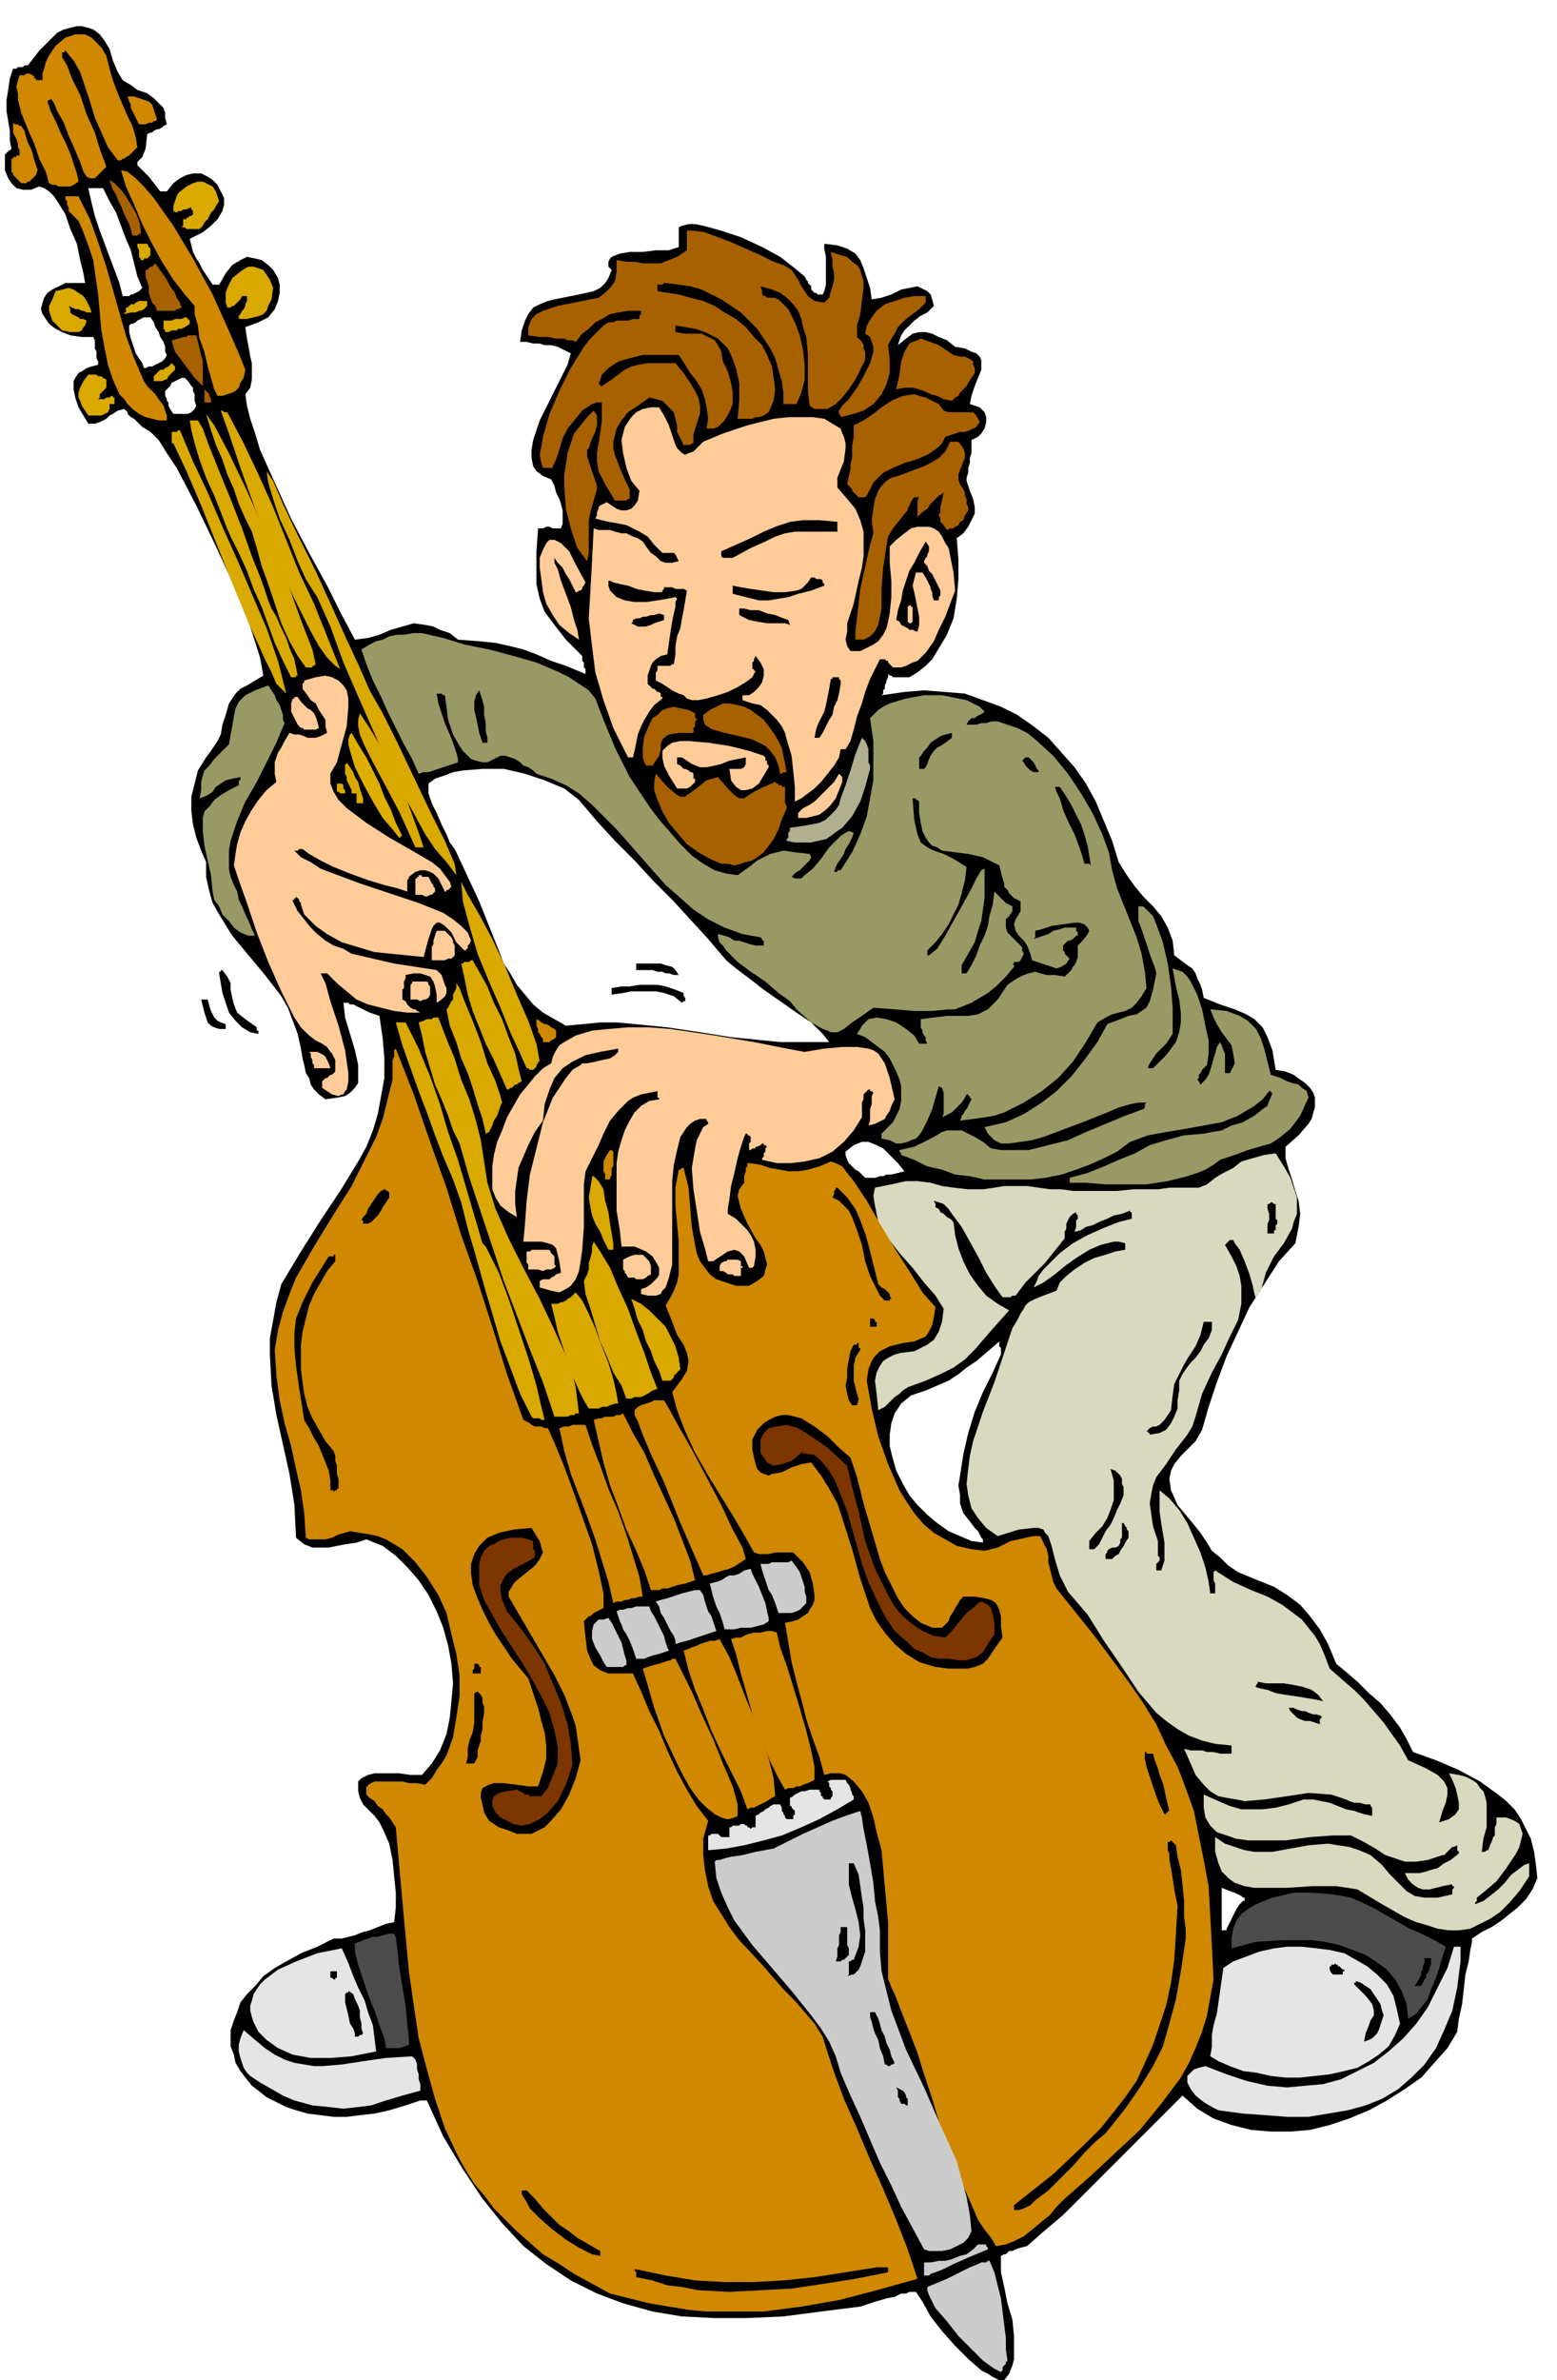 <svg xmlns="http://www.w3.org/2000/svg" width="3.172in" height="4.846in" fill-rule="evenodd" stroke-linecap="round" preserveAspectRatio="none" viewBox="0 0 952 1455"><style>.brush1{fill:#000}.pen1{stroke:none}.brush3{fill:#e5e5e5}.brush4{fill:#4c4c4c}.brush5{fill:#996}.brush6{fill:#cf8800}.brush7{fill:#ccc}.brush8{fill:#7d3600}.brush9{fill:#a86100}.brush10{fill:#fc9}.brush12{fill:#d9a900}</style><path d="m940 1148-3 7-4 6-5 5-5 4-5 4-6 4-6 3-6 4v2l-1 5-1 7-2 8-1 9-1 9-2 9-1 8-6 10-8 9-8 9-10 7-11 7-11 6-12 5-12 4-12 3-12 1h-12l-12-1-12-3-11-4-10-6-9-8-4 4-9 9-13 13-16 16-16 16-15 15-13 11-9 8-4 1-3 1-2 1h-2l-1 1-1 1h-1l-2 1v10l2 9 2 10 3 10 1 10v14l-1 4-2 5-3 4h-3l-4-2-3-2-4-2-8-7-8-8-8-9-7-9-5-9-4-6h-4l-2 1h-3l-4 2-5 1-7 2-9 3-24 3-23 3-22 1h-20l-20-1-18-3-18-5-16-6-16-8-15-10-14-11-13-14-12-15-12-18-12-20-10-22h-4l-9 3-10 3-9 2-9 1-8 1h-8l-8-1-8-1-7-2-6-2-6-3-6-3-5-4-4-3-4-5-3-4-3-5-1-5-2-5v-10l2-6 2-5 2-6 4-5 5-5 5-6 7-5 7-4 9-5 10-4 10-5h5l4-1 4-1 5-2 4-1 5-2 5-2 5-1 1-9v-9l-1-10-1-10-2-10-4-9-2-4-3-4-3-3-4-4-2-4-1-4v-6l2-2 2-1 2-1 4-1h15l7 1h7l6-7 5-8 4-10 2-10 1-10 1-11-1-12-2-11-3-11-4-10-5-10-6-9-7-8-7-7-8-6-10-4-6 2-7 1-5 1-5 1h-10l-5-2-5-4-1-20-3-19-4-18-4-18-3-18-1-19v-10l2-11 2-11 3-11 12-20 12-19 12-18 11-18 5-9 4-10 3-10 2-11 2-11v-12l-1-12-2-14-6-2-4-2-4-2-2-1h-2l-1-1h-3l1 9 3 10 3 10 2 9v11l-2 3-3 3-3 2-5 1-7 1-4-3-3-3-2-3-1-4-2-3-1-5-1-4-1-6-2-9-3-8-3-8-4-7-10-13-10-12-10-12-8-13-4-7-2-7-2-9v-9l-3-7-3-8-2-8-1-8v-9l2-8 2-8 5-8 3-4 2-3 2-3 2-4 1-6 2-6 2-7 4-6 3-3 4-2 5-3 5-3-2-11-6-19-9-23-12-26-12-25-12-23-6-9-5-8-5-5-5-3-3-3-2-2-2-1-1-1-1-1v-1l-1-1-1-1-4 1-3 2-2 1-2 2-2 1-2 1-3 1h-4l-3-5-3-5-2-6-1-5v-5l1-2 2-3 2-1 3-2 3-1 4-1v-2l-1-2v-4l-1-2v-5l-1-2h-7l-7-1-5-2-4-2-4-3-2-3-2-3-1-3 1-4 1-3 2-3 3-2 4-2 4-2h12l-1-6-2-8-2-10-4-9-3-9-5-8-2-3-3-3-3-2-3-1-5 2h-5l-4-1-3-3-2-3-2-5V94h1v-1h1v-1h1l1-1-1-5v-6l-1-6-1-6v-7l1-6 1-7 2-6h2l1-1h3l1-1h2l7-9 8-8 3-3 4-2 4-1 4-1h3l4 1 3 1 4 3 3 4 3 5 2 7 3 7 3 5 5 3 4 3 6 2 4 3 4 4 2 2 1 3v3l1 4-2 1-1 1-2 1h-1l-2 1-1 1h-1l-2 1-1 9-2 5-2 2-1 1v2l2 2 5 5 7 9h4l4-5 4-3 4-2 4-1h5l4 2 3 2 3 3 2 4 2 4v4l-1 4-3 5-4 4-5 4-8 4 1 4 1 4 2 4 2 3 2 4 2 3 2 3 2 3h4l4-7 4-5 5-3 4-2 5 1 4 1 4 3 3 3 3 5 1 4v5l-1 5-2 5-4 5-6 3-8 3 1 7 1 5 1 6 1 4v10l-1 5-3 4 1 7 2 8 3 9 3 10 9 20 10 22 11 21 11 20 9 18 8 15 8-1 7-2 7-3 7-2 7-2 7 1 5 1 4 2 6 2 5 4 13 1 10 1 9 2 8 2 8 3 9 4 9 3 12 5v-3l-1-1v-3l-1-1v-3l-10-10-7-9-6-8-3-8-2-9v-20l1-14h3l2-1h2l2 1h5l1-3v-8l-1-4-1-3-2-4-1-4-2-4-5-2-4-3-2-3-1-5v-5l1-6 2-6 2-6 6-12 6-12 5-10 2-7-4-2-4-2-4-1h-4l-3-1h-4l-4-1h-4l1-7 2-6 2-4 3-4 4-2 5-2 4-1 5-1 10-2 9-2 4-2 3-3 2-3 2-5-2-2v-3l1-2 1-1 5-2 6-1h8l8-1h8l6-2v-12l2-1 4-1h4l5 1 11 3 12 4 13 6 11 6 9 7 6 5 1 2 1 1v1l1 1 1 1v2l1 1 1 1h1l1 1h3l1-2 1-4v-17l-1-5v-3l8 1 6 2 5 3 3 4 2 5 2 6 2 6 1 7 6-1 6-2 6-3 5-1 5-1 4 2 2 1 2 2 1 3 1 4-4 4-4 2-4 3-3 3-3 3-2 3-1 3-1 3 5-4 4-3 4-1h4l4 1 4 2 5 2 5 4 6 1 4 2 3 1 2 2 1 2v6l-2 5-2 5-2 6-1 5 6 2 3 3 1 3v3l-1 4-2 3-2 2-4 2v8l-1 3v3l-1 3v3l-1 3v2l2 6 2 5 1 5v4l-2 4-2 4-3 4-4 3 1 13v12l-1 12-2 12-4 10-6 10-3 5-4 4-5 4-5 3h-10l-1-1h-1l-1-1v2l-1 2v1l-1 2v2l-1 1v2l-1 1 14-2 12-1 13 1 12 1 11 4 11 4 10 5 10 7 9 7 8 9 8 9 7 10 6 11 5 12 5 12 4 13 5 8 5 7 5 6 6 6 5 6 4 7 3 8 1 9 4 3 4 3 3 2 2 3 1 3 2 4 1 3 1 5 10 4 9 3 7 3 5 3 5 5 3 6 3 8 2 12 6 1 5 2 4 3 3 2 3 3 2 3 1 3v6l-1 3-1 4-2 3-6 7-8 7v7l2 7 2 6 2 7 2 6 1 8-1 8-2 10-10 11-9 14-9 14-7 15-7 15-6 16-5 15-4 14-4 7-5 5-4 4-4 5-2 4-1 5 1 7 4 9 5 6 5 6 4 5 4 6 3 5 5 4 5 5 6 4 12 5 10 4 8 5 8 6 6 7 6 8 5 9 5 12 6 5 7 6 7 7 7 6 6 7 6 8 4 7 4 8 14 5 14 6 13 7 11 8 5 4 5 5 4 6 3 6 3 6 2 8 1 7 1 9zM612 828l-5 11-6 12-5 12-4 13-3 13-2 13-1 6 1 6v5l2 6 4 5 3 4 2 2 1 2 1 2 1 1v2l-7-1-7-3-7-3-7-5-6-5-6-6-5-6-4-7-4-8-2-7-2-8v-7l1-7 2-6 4-6 6-5 9-3 7-3 7-3 6-4 5-4 6-4 7-6 7-6v3l1 1v4zm-59-112-4 1-4 1h-3l-2 1h-2l-3 1h-6l-2-2-2-2-2-1-2-2-2-2-1-2-1-3v-2l5-4 5-2h4l5 2 4 2 4 4 5 5 4 5zm-46-79h-30l-10-1-20-2-19-3-20-3-20-2-11-1h-10l-10 1-11 1-7-4-7-4-6-5-5-6-5-6-4-7-4-6-3-8-6-15-6-15-7-15-7-15-1-2-3-4-2-5-3-6-3-7-3-6-2-6v-6l4-3 6-2 5-2 6-1 12-1h13l13 3 12 4 12 5 9 7 11 13 11 12 12 12 11 12 12 12 11 12 11 12 11 13 6 5 8 6 9 7 10 7 10 7 9 6 7 7 4 5zM120 248l-1 2-2 2-2 1h-9l-2-3-1-2v-2l-1-1v-1l-1-2v-3l1-1 1-1 1-1 1-2 2-1 2-1 2-1h2l2 2 2 3 1 1v2l1 2v4l1 3zm-18-31-1 2-2 2-2 1-2 1-2 1h-2l-2 1h-1l-1-3-2-3-2-3-1-3-1-3-1-3-1-4v-4l1-1h1l2-1 1-1 2-1 2-1h4l2 3 1 3 2 3 1 3 2 3 1 3v3l1 2zm-15-41-2 2-2 1-2 1h-1l-1 1h-4l-2-8-3-8-3-8-3-8-3-8-3-9-2-8-2-9h9l4 8 4 7 3 8 3 8 3 7 2 8 2 8 3 7zm673 986-2 2-2 3-1 2-1 2-1 2-1 2-1 2-1 2v1h-3v-26l5 2 3 1 2 1 2 1 1 1h1v2h-1z" class="pen1 brush1"/><path d="m935 1147-6 9-6 7-6 6-6 4-6 3-6 3-7 1h-6l-7-1-6-2-7-2-7-3-14-8-15-9-6-1-7-1h-15l-15 1h-20l-6-1-6-2-4-3-4-4-2-5-2-7v-9l6 4 6 2 6 2 6 1h11l11-2 11-2 12-1 6 1 7 1 6 2 7 3 7 6 5 6 5 5 5 5 5 3 6 1h8l9-2v-3l1-1v-1h-1v-1h-1l-5 1-4 1-4 1h-4l-3-1-3-2-3-3-2-4h9l4-1 3-1 4-1 4-3 4-2 5-4v-1l-1-1v-3l-2 1h-1l-1 1-1 1-1 1-1 1-1 1h-1l-9 3-7 1h-7l-6-2-6-2-6-4-7-4-8-4h-11l-14 1-15 2h-23l-7-1-6-2-6-2-4-4-3-5-1-6v-8l9 4 7 3 7 2h13l8-1 8-2 9-3h6l5 1 5 1 5 2 5 2 5 1 6 2 5 1v-5l-1-1v-1h-3l-4-1h-3l-3-1-2-1-3-1-3-1-3-1-14-1-13 2-14 2-12 1-5-1-6-1-5-1-5-3-4-4-5-6-3-7-4-9 4 1h7l3 1h4l4 1h7v-5l-10-1-8-2-8-3-7-4-7-5-6-5-6-7-5-6-10-15-11-16-10-16-12-14-5-10-3-10-2-8-2-6-2-2-1-2-3-1h-3l-9 1-13 4-7-5-5-6-4-6-2-8-1-7 1-9 1-8 2-9 6-18 7-18 6-18 5-15 3-5 2-4 2-3 1-2 2-2 4-2 5-2 8-3 2-5 4-4 5-4 6-4 6-3 7-2 6-2 6-1v-4l-4-1h-3l-4 1-4 1-7 3-8 5-7 5-6 5-7 5-6 3 2-4 1-3 3-4 3-3 7-7 8-6 9-5 9-4 10-4 8-2v-4h-1v-1l-5 2-5 1-4 2-5 2-4 2-4 1-3 2-4 1 1-3v-4l1-1v-2l-1-1v-1l-2 1-2 2-1 2-1 2v3l-1 2v4l-4 5-4 5-4 5-4 4-4 4-4 4-3 4-3 4h-2l-1 1h-5l-5-7-5-8-5-10-5-9-5-9-6-8-2-3-3-3-3-1-3-1 1 2v2l2 1 1 2 2 1 2 2 2 1 2 2 1 8 2 8 3 8 4 8 5 7 5 6 7 5 7 4-8 9-7 8-6 7-6 6-7 5-8 4-9 4-11 4-3 2-2 2-3 2-2 2-2 2-2 2-2 1-2 1-1-10-1-8 1-5 2-4 2-3 3-2 4-2 4-1 8-1 8-4 4-3 3-5 2-6 1-8-5-8-7-8-7-9-8-9-7-9-6-10-1-5-1-5-1-6 1-5 10-2 9-2h7l8 1 7 2 7 1 9 1h9l7-1 6-1h14l7 1 7 1h7l7 1h27l10-1h15l7-1h18l5-2 5-4 5-3 6-3 5-4 7-2 7-2 7-1 5 8 4 7 2 6 2 6v10l-2 5-1 4-5 9-6 8-5 10-3 11h-1v2h-1v1l-1 1v1l-1-3-1-5-2-7-3-8-3-7-3-4-1-2h-2l-1 1-2 2 4 7 3 6 2 6 1 6v11l-1 5-1 5-5 10-5 11-6 11-6 13-2 7-2 7-2 6-3 5-7 9-6 9-3 4-3 4-2 5-1 5-1 6 1 7 1 7 3 9v9l1 1v2l-1 1-1 1v4h3l2-6v-11l-1-6-1-6-1-7v-13l6 5 6 7 5 8 4 9 4 9 3 9 2 9 1 7h3v-6l-1-2v-5l1-1 11 7 11 5 10 4 9 5 4 3 4 3 4 3 4 5 4 5 3 5 3 7 3 8 8 7 7 6 6 6 6 7 6 7 5 7 5 7 5 9 11 5 7 4 4 4 2 4v4l-1 5-2 5-2 7 6-2 4-3 2-3v-4l-1-5-1-4-2-5-2-4 6 1 4 1 4 2 3 2 2 3 2 2 1 3 1 4v15l-2 7-1 8h2l1-1h1l1-3 1-2 1-3 1-1v-5l1-2v-4h6l5 2 3 2 1 3 1 3-1 4-1 4-2 4-6 9-6 8-7 6-5 4v2l-1 1v1l5-2 4-3 5-4 4-4 4-5 4-3 4-3 3-1v8z" class="pen1" style="fill:#d9d9bf"/><path d="m893 1199-2 16-3 14-5 12-5 11-7 10-8 8-8 7-10 6-10 4-11 3-12 2-12 2h-13l-13-1-14-1-15-2-4-2-5-3-5-4-3-4-1-2-1-2v-4l2-2 2-2 3-1 4-1 13 5 12 4 13 3 12 1 11-1 11-1 11-3 10-5 10-5 9-7 9-8 8-9 7-10 6-12 6-12 4-13h4v9z" class="pen1 brush3"/><path d="m884 1190-2 6-2 7-2 6-3 7-2 6-4 5-3 4-5 3-1-9-3-8-4-7-5-6-7-5-6-4-8-3-8-3-9-2-8-1h-18l-16 1-15 4v-6l1-6 2-5 3-4 4-3 5-3 5-2 5-2 13-3h12l12 1 11 2 7 3 8 4 7 4 7 4 7 4 7 3 8 4 7 4z" class="pen1 brush4"/><path d="m875 1201-1 2v1l-1 2-1 1v2l-1 1-1 2-1 2h-4l2-3 1-2 1-2v-2l1-1v-2l1-2v-3h4v4z" class="pen1 brush1"/><path d="m856 1237-3 7-4 7-6 5-6 4-7 4-8 2-9 2-9 1-9 1h-9l-9-1-9-2-8-1-8-3-7-3-5-3 1-6v-7l1-6 2-7 1-7 1-7 1-7 1-7 6-4 8-3 8-3 9-2 8-1h9l9 1 8 1 9 2 7 4 7 4 6 5 6 6 4 7 2 8 2 9z" class="pen1 brush3"/><path d="m846 1232-1 3-1 3-1 3-1 2-2 2-1 1-2 1-3 1 1-5 2-5 1-3 2-3v-3l-1-4-4-5-7-7v-1h1v-1l3 1 3 2 3 2 2 3 2 3 2 3 1 4 1 3zm-25-25h-6l-1-1-1-2v-2h1v-1h2v-1l1 1h1v1h1l1 1 1 1h1v1h-1v2zm-12-167-4-1-6-1-6-1-7-1-6-1-5-2-5-1-3-1h1v-1l1-1v-1l5 1h11l6 1 5 1 6 2 4 3 3 4zm-2 14-3-1-3-1h-3l-3-1-2-1-2-2-2-2-1-2h3l2 1 3 1h2l2 1 3 1h2l3 1v1l-1 1v3z" class="pen1 brush1"/><path d="m800 671-5 11-6 8-6 5-6 4-7 2-7 2-8 3-9 3-4 3-5 3-5 2-6 2-12 3-13 2h-25l-12-1h-10v-3l11-3 10-4 9-4 10-4 9-5 10-3 11-3 12-1 5-1 6-1 6-3 7-2 7-4 5-4 3-2 1-3 1-2 1-3h-1v-1h-1l-4 5-5 4-5 3-5 3-10 4-11 2-11 2-12 2-11 2-11 4-8 6-8 4-9 4-8 3-9 3-10 2-9 1h-28l-9-2-9-1-8-3-9-2-8-4-8-3v-1l-1-1v-1l9-2 6-3 6-3 5-3 3-1h9l4 2 4 2 5 3 5 4 6 1h17l12-3 12-3 11-5 12-5 12-5 11-4 1-1v-2l1-1h-5l-5 1-7 2-7 3-15 6-16 6-8 3-7 2-7 1-7 1h-5l-4-2-2-2-2-2-1-2-1-2 13-3 11-5 11-7 9-7 9-9 8-10 8-11 6-11 8-3 5-2 5-1 3-2 3-2 2-4 2-7 2-10-1-4-2-5-2-6-2-6-2-6-2-5v-9h3l3 3 3 3 2 5 4 11 3 13 2 14 1 13v16l-2 3-2 3-3 3-3 3-2 3-2 3-1 2v1h3l8-8 6-8 2-6 1-6v-6l-1-8-2-8-2-11 3 1 3 1 3 3 2 3 4 8 3 9 2 10 2 9v8l-1 7-1 1-2 2-1 2-1 1v2l-1 1 1 1 1 2 3-3 2-3 1-3 1-3 1-4 1-3 1-4 2-3 1 2 1 3 1 2v12h3l3-6-1-6-1-5-3-4-3-4-3-5-2-4-2-5 10 1 8 3 5 3 5 5 3 6 2 6 2 8 2 8 3 1 3 1 4 2 3 1 4 1 2 2 3 2 1 4z" class="pen1 brush5"/><path d="m781 748-1 1v3h-1v2h-4v-6l1-2v-4l-1-3v-3h1l1-1h1l1 1h1v9l1 1v2z" class="pen1 brush1"/><path d="m742 1210-2 11-2 11-3 10-4 10-4 9-5 9-6 8-6 8-13 16-15 14-15 14-16 14-5 5-4 5-5 4-6 5-5 4-6 3-5 2-6 1-3-5-4-5-4-6-3-7-7-16-7-17-6-17-5-17-5-15-4-13-5-13-4-10-3-8-2-5-2-4-1-3-1-2v-35l-2-22-2-22-3-11-2-9-3-9-4-7-5-6-5-4-3-1h-6l-4 1-3-11-4-11-4-12-3-12-3-11-3-12-2-12-2-12 5-1 3-1 3-2 3-2 1-2 2-3 1-3v-3l-1-7-2-7-4-6-6-6h-11l-4 1h-6l-3-1-5-9-7-12-8-13-8-13-8-14-6-13-5-13-3-11 6-8 3-5 1-6-1-5-2-5-4-6-3-8-4-10 3-5 2-4 2-5 1-5v-20l-1-11-1-11v-11l2-11h1l1-1h1l3 12 1 12 1 12 2 11 1 5 2 5 3 4 3 4 4 3 6 2 6 2h8l5-3 4-3 1-4 1-3-1-4-1-4-2-4-3-4-5-9-4-9-1-4-1-4 1-4 3-4v-4l1-3v-2l1-1v-2h1l7 1 6 2 6 1 5 1h6l6-1 7-2 7-3 3 1 4 2 3 4 4 5 8 12 8 14 9 15 9 14 8 13 8 9-1 6-1 5-2 4-2 3-7 3-7 1-8 2-6 3-3 3-2 3-2 5-1 7 3 17 4 17 6 17 7 16 5 8 4 6 6 7 6 5 7 4 7 4 9 2 8 1 4-1 4-1 4-2 4-2 5-1 4-1 5-1h4l2 4 2 4 1 4v4l1 4 1 4 1 4 2 4 24 30 20 27 9 13 8 13 6 13 7 13 5 13 5 14 3 15 3 15 3 16 1 18 1 19 1 20z" class="pen1 brush6"/><path d="m741 813-2 5-3 4-2 4-3 4-3 3-3 4-2 3-2 4v6l-1 6v5l-2 5-2 4-3 4-4 2-6 1v-1h-1v-1h-1l2-2 2-1h2l2-1 1-1 2-2 2-3 2-3 1-9 1-7 3-6 3-6 3-5 4-6 3-7 2-8h5v5zm-16 372-3 20-3 17-4 15-4 14-6 12-8 13-9 13-12 15-6 5-7 7-7 8-8 8-7 7-8 6-3 3-4 2-3 1h-3v-3l24-19 20-19 9-9 8-10 7-9 7-10 5-11 5-11 4-12 4-12 3-14 2-14 1-16 1-17-2-10-1-7-1-6-1-5v-4l-1-2v-5h1l1-1 3 3 1 7 2 8 1 9 1 10v10l1 7v6zm-10-78h-1v1h-1v1h-1l-1-2-2-4-2-5-2-6-2-6-2-6-1-5v-4h1v1h4l1 4 2 5 1 4 2 5 1 4 1 5 1 4 1 4z" class="pen1 brush1"/><path d="m701 604-3 5-3 4-3 3-4 2-4 1-4 1-4 2-5 3-7 12-8 12-9 10-10 8-11 7-12 6-6 2-6 1-7 1-8 1 1-2v-1l1-1 1-2 1-1 1-2 1-2 1-2-1-1v-1h-1v-1h-1l-1 2-2 3-2 2-2 2-2 2-2 1-2 1-2 1 1-2v-13l-1-3-2-1-2 7-2 7-3 7-3 6-2 3-2 2-3 1-2 1-4 1h-3l-4-2-5-1v-3l4-4 3-3 2-4 2-4 1-5v-9l-1-4-2-5-2-4-2-4-3-4-4-3-4-3-4-3-5-2 2-3 1-2 2-2 2-2 5-1 6 1 6 2 6 4 5 4 3 5h5l-1-2v-2l-1-1-1-2v-1l-1-2v-5l8-1 8-1h13l6-1 6-3 6-6 6-9 6-4 4-2 3-1 4-1 3 1 4 1h5l6 1 2-2 2-2 1-2 1-1 1-2 1-3v-7l3-3 3-4 1-2-1-2-1-1-1-1-3-1h-3l-7 1-7 1-6 2-4 1v4l-1 1 3-1 3-1 3-1 3-2 4-1 3-1h7v2l1 1v2h-1l-1 1-1 1-2 1h-1l-1 1-1 1-1 1v3l1 1v1l1 1 1 1 1 1-2 3-3 2-3 1-3-1-3-1-3-1-3-1-3-1-1-4-2-5-2-3-3-3-2-3-1-4 1-3 3-5v-6l-4-2-3-3-1-2-2-2v-2l-1-3-1-4-1-4-10-5-9-2-8-1-8-1-3-2-3-1-2-2-2-3-2-4-1-5-1-6v-7l-1-1h-1v-1h-2l1 13 2 9 2 5 4 3 4 2 6 2 6 3 8 5-1 8-2 8-2 7-3 6-3 6-4 6-4 5-5 5v3h1l5-4 5-8 5-9 5-9 5-9 4-8 3-5 2-1v18l-1 7-1 7-2 6-2 7-4 7-4 7v5h3l3-5 3-6 2-6 3-6 2-6 1-6 2-7 1-8 2 2 1 1 1 1 1 1 1 1 1 1 2 1 2 1v3l-2 3-2 2v5l1 3 3 3 3 3 3 3v2l1 2-1 2-1 2-1 1h-3v1h-1l1 1v1l-5 6-6 6-5 4-5 3-5 3-5 2-5 2h-4l-10 1h-11l-12-1-13-1-7 5-6 4-5 4-4 2h-4l-2-1-3-1-7-4-9-8-4-5-7-5-8-7-9-6-8-6-7-7-2-3-2-2-1-3v-2l4 1 3 1 3 2h3l3 1 3 1 4 1h5v-3h-1v-1l-1-1-11-2-11-4-10-5-9-6-9-8-8-7-8-9-7-8-15-17-15-15-8-7-8-5-9-4-9-3-2-2-3-2-3-1-2-2-3-2-3-1-3-1h-3l-4 2-4 2h-3l-4-1-3-1-2-2-3-3-2-3-4-7-3-9-1-8-1-7h-1l-1-1h-3l1 6 2 6 2 6 3 7 2 5 2 6 1 4v2l-3 1-3 1-3 1-3 1-3 1-3 1h-3l-3 1-4-9-5-9-5-10-5-10-4-9-5-10-4-10-3-9 5-3 4-2 4-1 4-2 5-1h4l6-1h5l13 3 13 4 15 3 15 4 14 4 14 6 6 3 6 4 6 4 4 5 5 13 7 17 9 18 12 18 6 8 7 8 6 7 7 7 7 5 7 4 7 2 7 1 7-5 5-4 4-2 4-2 4-1 4-1 7 1 9 1 1 2-1 2-2 2-2 2-2 2-2 1-2 2-1 1 2 1h4l2-2 5-4 5-6 5-7 5-5 2-2 3-2 2-1 3 1-1 3-2 4-2 3-1 3-2 3-2 3-1 2-1 3h2v-1h2l7-11 5-11 4-11 2-11 2-11v-24l-2-14 2-2 3-3 3-2 4-2 10-3 11-2h11l10 2 5 1 4 2 4 2 3 3-1 1-2 1-2 1-1 1h-2l-1 1-1 1-1 2h6l3-1h3l3-1h4l6 2 6 2 6 3 5 4 11 10 9 11 8 12 7 12 6 13 4 11 2 11 3 11 4 10 4 10 4 10 3 10 2 11 1 10z" class="pen1 brush5"/><path d="m690 940-2 3-1 2-2 3-1 2-2 1-2 2h-4v-3l1-1v-1l1-1 2-1h2l2-1 1-2v-2l1-1v-9h1l1 2 1 1v1l1 1v4zm-3-26-2 5-2 4-2 5-2 4-3 4-2 4-2 4-3 3h-3v-5l4-5 4-4 3-5 2-5 2-6v-12l-2-7 3 1 1 1 2 2 1 2v3l1 2v5zm-20-385-1-1h-3l-1-4-2-6-3-8-4-8-3-7-2-7-2-4-1-3h3l4 6 3 5 3 6 3 6 2 6 2 7 1 6 1 6zm-32-57h-3l-2-1-1-1-1-1-1-1-1-2-1-1 2-2h2l1 1 2 2 1 2 1 2 1 1v1z" class="pen1 brush1"/><path d="m616 1443-1 1v1l-1 1-1 1v2l-1 1-4-2-7-5-7-7-8-8-7-9-7-8-2-4-2-4-1-3v-2l12-5 8-4 6-3 5-2 2-1h3l1-1h1l3 7 2 8 2 8 1 8 1 8 1 8v7l1 7z" class="pen1 brush7"/><path d="m613 1001-5 7-4 6-3 3-5 2-4 1h-12l-8-1-10-3-8-5-7-6-6-7-5-7-4-8-3-9-3-9-5-18-6-19-3-9-5-9-5-8-6-8-6 1-6 2-6 3-6 1-2 1-3-1-2-1-2-2-1-3-1-4-1-5v-6l3-6 4-4 3-2 4-2 4-1h4l4 1 4 1 8 5 8 6 7 7 7 6 4 12 4 16 5 17 5 17 3 8 4 8 4 8 4 6 5 5 5 4 7 3h6l2-2 2-2 1-3 2-3 1-2 2-3 1-2 2-2h7l6 1 4 1 3 2 2 4 1 4v6l1 7z" class="pen1 brush1"/><path d="m608 999-4 6-3 5-4 3-3 1-4 1h-4l-6-1h-6l-5-1-5-3-5-2-4-4-8-7-6-9-5-10-5-11-4-11-3-11-6-21-7-18-4-7-5-6-2-2-3-2h-3l-4-1-6 5-6 2-5 1-4-2-2-3-2-3v-8l2-4 3-3 5-1 6-1 7 2 8 5 10 7 12 11 3 13 4 15 4 18 6 17 4 8 4 8 4 7 5 6 6 5 6 4 7 3 7 1 4-4 4-5 5-6 5-4 2-2 2-1 2 1 2 1 2 2 1 4 1 5v7z" class="pen1 brush8"/><path d="m604 1375-12 5-9 4-6 3-5 2-3 1-1 1h-3v-8h4l5-1h4l4-1 5-2 4-1 4-3 3-3h5v1l1 1v1z" class="pen1 brush7"/><path d="m599 258-2 3-2 1-2 1-3 1h-3l-3 1-3 1-3 1-2 4-3 3-3 2-3 2-7 3-7 2-7 3-6 3-3 3-3 3-2 4-2 4-1 1h-4l-1-1-1-1-1-1-1-1v-1l-1-1-1-1-1-1 1-5 1-4v-3l1-4v-7l1-6v-7l6-3 6-4 5-4 6-4 7-3 7-1 3 1 4 1 4 2 4 2 3 4 3 1h15l1 1 1 1 1 2 1 2zm-3-30-2 3-2 3-1 2-2 2-2 2-1 2-2 1-2 2-5-1-4-2-4-1-4-2-3-1-4-1h-5l-5 1 2-9 1-8 2-6 3-5 2-1 3-1 2-1 3 1 8 3 9 6 4 1h3l2 1 2 1 1 1v2l1 2v3z" class="pen1 brush9"/><path d="m594 1364-2 4-3 3-4 2-4 2-5 1h-8l-3-1-7-13-7-13-6-13-7-14-6-14-6-14-6-13-6-14-3-10-4-9-5-8-6-8-12-15-12-14-12-14-11-15-4-8-4-9-3-9-1-10 1-1h2l3-1 4-1 7-1 8-2 11-2 4-2 6-3 8-4 9-4 9-4 8-3 6-2 3-1 1 4 1 7 2 10 2 11 2 12 1 11 2 10 1 8v13l1 12 3 12 3 12 9 24 11 23 10 23 10 22 3 11 3 11 2 11 1 10z" class="pen1 brush7"/><path d="m592 312-2 3-1 3-2 1-1 2-2 1-1 1h-2l-2 1-2-3-2-2v-2l-1-2 1-2v-3l1-4 1-5-1 1-2 1-2 2-3 3-2 3-3 2-2 2-2 1 1-1v-9l1-2h-3l-1 1-1 2-1 2-1 2v1l-1 1-4 5-4 5-3 5-1 6-2 13-1 13v12l-2 10-2 4-3 3-4 2h-5v-5l1-8 1-9 1-9 2-9 2-9 2-9 2-7-1-8 1-7 1-6 2-5 2-3 3-3 3-2 4-1 8-3 8-3 4-2 5-3 4-4 3-6h5l3 4 1 3v3l-1 2-1 3-1 2-1 3v3l1 3 2 3 1 2v2l1 2v3l1 2v2z" class="pen1 brush9"/><path d="m584 361-3 8-3 8-4 8-3 7-5 7-5 5-3 1-4 2-3 1h-5l-1-1-1-1-1-1v-1h-1l-1-1h-3l-3 6-3 6-3 8-2 7-3 8-2 8-2 7-3 5h-3l-1 5-3 5-4 5-4 5-4 4-4 3-4 3-4 2v-9l-1-10-1-9-3-10-1-4-2-4-3-4-3-3-3-3-4-3-5-1-6-2v-3h4l3-2 3-3 2-3 1-4v-4l-2-4-3-4-1 2v1l-1 1v4h1v1h1l-2 4-4 3-5 3-6 3-6 2-7 2-5 1h-4l-3-1-2-2-3-1-2-1-2-1-3-2-3-2-4-2v-5l1-1v-3h8l1-1h1l1-6v-5l1-6 2-5 1-6 1-5 1-6 1-6-2-1h-5l-2-1h-5v1l-1 1v1h-5l-6-1-5-1-5-2-5-1-4-1-2-1h-1v3l1 3 2 2 2 2 5 2 6 1h7l7-1 6-1 5-1 1 1-1 2v3l-1 4-1 5-1 6-1 7-1 7-4 1-3 2-2 2-1 2-1 3-1 3v5l1 1 1 1 1 1h1l1 1 1 1h1l1 1v2h1v1l-5 4-3 4-3 5-2 4-2 5-1 5-1 5-1 4h-3l-9-18-6-17-5-17-2-16-2-17 1-17 1-18 1-20 3 1h7l3 1 4 1h3l4 2 3 1 3 2 2 3 3 4 3 2 3 3 3 1h4l4-1-1-2-1-2-1-1h-7l-5-5-4-5-5-3-4-2-4-2-5-1-6-1-8-2 1-2v-2l1-2v-1l1-1 2-1 2-1 3 2 3 2 3 1h3l3-1 2-2 2-3 1-6-5-6-3-8-2-9-1-8 1-4 1-4 2-3 2-3 3-3 4-2 5-1h5l3 5 3 6 2 6 2 6 1 2 2 2 1 1 2 1 2-1 3-1 3-3 3-3 12-5 15-5 8-2 8-2 9-1h15l7 1 5 3 5 3 1 3 1 2 1 4v3l-1 8-4 10v6l6 7 5 6 3 7 2 7v15l-1 7-2 8-3 14-4 12v5l-1 5 1 4 2 3h6l4-2 4-2 3-2 3-4 2-4 1-4 1-5 1-10v-10l-1-11v-10l4-4 5-4 4-3 4-1h7l3 1 3 2 2 3 2 4 2 3 1 5 2 10 1 11z" class="pen1 brush10"/><path d="m582 451-4 3-3 2-2 1-2 2-2 3-1 2-1 3-1 2-1 1h-3v-7l1-1 2-3 2-2 2-3 3-2 3-2 3-1 4-1v3zm-7-90v3l-1 1v2h-3l-1-3v-2l-1-2v-1l-1-2-1-2-1-2-2-3h-4l-1 4-1 4 1 4 1 5 1 5 1 5v5l-1 4h-1l-2-1h-2l-1-1-2-1-2-1-1-2-2-1 1-6 2-6 1-6 2-6 2-6 3-5 3-6 4-7 2 3v3l-1 2v1l-1 1-1 2v1l2 2 1 3 2 2 1 2 1 2 1 2 1 2 1 2z" class="pen1 brush1"/><path d="m566 185-4 4-4 3-4 3-3 3-2 2-2 4-2 3-2 4 1 9v8l-2 7-3 6-5 6-6 4-6 2-8 2v-1l-1-1v-2l2-3 4-4 5-7 4-7 4-8 2-7v-3l-1-3-1-3-3-2 1-5 3-5 3-4 5-4 6-2 6-2 6-1h7v4z" class="pen1 brush9"/><path d="m561 1393-25 7-23 6-23 4-23 3h-35l-11-1-12-2-12-2-12-3-12-3-11-6-11-6-9-6-10-6-8-7-8-7-7-7-7-7-6-8-6-7-5-8-5-9-8-17-6-18-5-18-5-19-3-20-3-21-4-43-4-45-2-3-2-3-2-2-2-3-3-2-2-3-3-2-2-2v-5h1v-1l4-2h17l4 1h5l5 1 4-4 3-5 3-4 3-5 4-11 2-12 2-13v-13l-2-13-3-12-3-13-5-11-7-11-7-9-4-4-4-4-5-3-5-3-5-2-5-1-6-1-6-1-3 1-4 1-4 2-4 1h-10l-2-1-1-15-2-14-3-13-3-14-4-14-3-14-2-15-1-16 2-12 3-11 4-11 4-10 11-19 11-18 12-19 10-20 5-10 4-11 3-12 3-12v-12l1-2v-4l1-1 11 28 10 29 10 28 9 29 10 28 9 28 9 29 10 28 2 1 2 1 1 1 2 1h4l2 1h2l4 9 5 12 6 16 6 17 6 17 4 16 3 14v9l-2 1-2 1-2 1-1 1-1 1h-1l-2 2-1 1 1 10 1 8 2 5 2 4 4 3 5 2h15l5 11 5 12 6 12 5 12 6 13 6 11 6 10 7 9-3 11v10l1 9 2 10 3 9 5 8 5 8 6 8 14 15 13 15 7 7 6 7 6 7 5 8 6 19 7 19 8 18 8 19 8 18 8 19 7 18 6 18z" class="pen1 brush6"/><path d="m558 380-1 1h-1l-1-1v-9l1-1h1v1h1v9z" class="pen1 brush10"/><path d="M555 1287h-1l-1-1h-2l-1-2v-1l-1-1v-4l-1-2 2 1 2 1 1 1 1 2v1l1 1v4zm-8-26-1 1h-1l-1 1h-1l-1-1h-1l-1-5-2-5-1-5-2-4-1-3-1-4-1-3v-3h3l2 4 1 3 1 4 2 4 1 4 2 4 1 4 2 4z" class="pen1 brush1"/><path d="m547 672-2 4-1 3-2 3-1 2-2 1-2 1-2 1-4 1 1-3v-7l1-3v-5l1-2-1-1h-1v-1h-1l-1 1-2 2v3l-1 2v9l-5 8-6 7-7 6-8 4-9 2-8 1h-9l-9-2v-1l1-1v-2l1-1v-2l1-1-1-1h-1v-1h-1l-1 1-2 1h-1v1h-2l-1 1h-1v-4l1-1v-3l-1-1h-1v-1h-1l-1 2-2 6-2 7-2 9-2 8-1 8-1 6v3l5 3 4 4 3 3 2 3 2 4 1 5v4l-1 6-1 1h-2l-3-7-3-3-3-1-4 1-3 2-3 2-3 2h-3l-2-8-3-10-2-13-2-13-1-13 2-12 1-5 2-4 2-4 3-2v-1l-1-1v-1h-4l-3 1-3 2-2 2-4 6-2 8-2 9-1 10v51l-2 8-1 3-1 3-2 2-1 2-3 1h-5l-4-1v-3l3-1 3-2 2-2 2-2 1-2v-4l-1-2-3-5-4-3-7-3h-8l-1-10-2-12v-29l1-7 2-7 2-6 3-6 3-5 4-4 5-3 6-1v-1h-1v-4l-5 1-5 1-5 2-3 2-6 6-5 6-4 8-3 7-4 8-4 8-1 8v26l-1 14-1 7-1 6-2 5-3 4-3 2-4 2-5-1-7-2v-4l2-1h4l1-1 2-1 1-1 3-1-1-7-1-4-1-4-2-2-3-1-4-1h-11l1-11 1-14 2-16 4-16 4-16 6-15 4-6 4-6 4-5 5-3 1-1h3l5-1 4-1 5-1 3-2 2-2v-2l-11 2-9 2-8 4-6 4-5 6-3 7-3 9-1 10-5 7-4 8-3 7-3 7-1 7-1 7v8l1 8-5-3-5-4-3-5-2-5v-14l1-7 2-8 3-7 3-8 4-7 4-7 5-6 4-5 5-5 5-3 1-4 2-4 2-3 3-2 7-4 10-3 10-1 12-1h13l13 1 27 4 24 4 20 4 11 2 12-2 11-1h9l7 1 3 1 3 2 2 3 2 3 3 9 3 13z" class="pen1 brush10"/><path d="M545 794h-1v1h-3l-3-3-2-4-2-4-2-4-3-9-2-10-3-9-3-8-2-4-3-3-3-3-4-2 1-2v-2l1-1v-1h1l6 6 5 7 3 7 3 8 2 7 2 8 2 8 2 8 1 1 1 1 2 1 1 1 1 1 1 1v1l1 2zm-2 595-20 4-19 3-20 3-19 1-19 1-19-1-10-2-9-1-9-3-10-2v-3l-1-1v-1l19 4 18 3 18 1h18l18-1 19-2 19-3 19-3h7v3zm-7-578h-4v-5h2l1 1v1h1v3z" class="pen1 brush1"/><path d="m532 470-3 11-3 9-5 9-6 7-3 2-4 3-3 2-5 1-4 1h-10l-5-1v-1l1-1v-3l1-1v-2l7-1 6-1 5-1 4-2 3-3 3-3 2-3 1-4 3-8 3-9 3-10 4-10 2 2 1 2 1 3v8l1 2v2z" class="pen1" style="fill:#b0b091"/><path d="m529 1193-1 3-1 3-1 3-1 2-1 1-2 2h-1l-3 1 1-1v-8h1l1-1h1l3-8 1-7-1-8-2-8-2-7-2-8v-13h3l3 7 1 7 1 7 1 6v7l1 7v13z" class="pen1 brush1"/><path d="m529 220-3 6-3 6-4 6-4 5-4 4-5 3h-8l-3-2-1-9v-22l-1-11-2-6-1-5-2-5-3-4-4-4-4-3-5-2-7-2 1 3v2l1 1h1l1 1h4l3 1 6 6 4 8 3 8 2 9 1 9v9l-2 8-3 7h-8v-7l-1-7-2-7-2-7-3-6-4-6-4-6-5-5-5-5-6-4-6-4-6-3-6-3-7-2-7-1-8-1h-1l-1 1h-3v4l6 1 7 1 7 2 8 2 7 3 6 4 7 4 6 5 5 6 5 5 3 6 3 7 1 7 1 7-1 7-3 7-3 2-3 1h-2l-2 1h-9l1-11v-11l-2-9-3-8-2-4-3-3-3-3-4-2-4-2-6-2-6-1-6-1v4l6 1h10l4 2 4 2 2 3 2 4 1 6 3 6 2 7 1 6v7l-2 5-3 5-2 2-2 2-3 1h-4l1-6-1-7-1-5-2-6-3-5-4-5-3-5-4-6h-22l-8 2-7 2-6 4-2 2-2 2-1 3-1 3h1v1h1l6-4 4-3 4-3 4-2 4-1 6-1h17l5 6 4 6 3 5 2 4 1 5v5l-2 6-2 7v5h-1l-1 1h-4l-2-4-2-4v-4l-1-4-1-4-3-3-4-4-8-2-7 5-6 4-4 5-3 5-1 4-1 4v4l1 4 3 8 3 7 3 6v6h-1l-1 1h-7l-6-10-4-8-1-6v-5l1-6 1-6 1-8v-11h-3l-3 1-3 2-3 2-4 5-5 6-3 6-2 7-2 6-2 4v1h-6l-1-3-1-5 1-5 1-6 4-14 6-14 7-14 8-13 4-5 4-4 4-4 3-2h3l2-1h7l3-1h4v-2l1-1v-2h-8l-6 1-5 1-5 3-4 2-4 4-4 3-4 5-2-1h-3l-2-1h-5l-5-1h-5l-7-1v-5l2-5 3-3 4-2 9-3 10-2 5-1 5-1 5-1 4-3 3-3 3-4 1-6v-7l6 1h5l5 1h11l5-2 5-2 6-4v-12h4l7 1 8 3 8 3 9 4 9 4 8 4 6 2 5 3 2 3 2 3 2 4 2 3 2 3 4 3 6 1 3-3 1-4 1-3 1-4v-4l-1-4v-4l-1-5 6 2 4 1 3 3 3 2 2 3 1 4 1 3v4l-1 8-1 8-2 7v7l2 2 1 1 1 2v2l1 2v5z" class="pen1 brush9"/><path d="m526 825-3 5-1 5v9l1 4 1 4 1 3-1 4h-3l-2-3-1-4-1-5 1-5v-5l1-6 1-5 2-4h2v-1h1v3h1v1z" class="pen1 brush1"/><path d="m522 1100-10 6-11 6-11 5-12 5-11 3-12 3-11 2-11 1v-9h1l1-1h4l1 1 1 1h5v-6h1l1-1h4l1-1h2l1 1h1v1h1l1 1 1-1h2v-7l2-1 1-1 2-1 1-1 2-1 1-1 2-1h4l1 2v2l1 1v1l1 1v1l1 1h4v-2l1-1v-2l-1-1-1-1v-1h-1v-5l2-1 1-1 2-1 2-1h2l3-1h6v1l1 1v2h1v1l1 1h4v-1l1-1v-3l-1-1v-1l-1-1v-2l-1-1 2-1h9l1 2 1 1 1 2v1l1 2v1l1 1v2z" class="pen1 brush3"/><path d="m519 1195-2 2-1 1h-1l-1 1h-3l1-3v-5l1-2v-6l1-2v-3h4v11l1 2v4z" class="pen1 brush1"/><path d="m515 478-2 5-2 5-3 4-3 3-4 3-4 1-4 1h-5v-3l3-3 4-2 3-2 3-3 3-3 3-3 3-3 3-5 1 1 1 1v3z" class="pen1 brush10"/><path d="m514 418-1 6-1 4-2 4-1 5-2 3-2 4-2 4-2 3h-3l1-5 1-3 2-4 2-4 1-4 1-5 1-5 1-6h1v-1h4v1l1 1v2zm-2-93h-26l-6 1-6 2-6 3-9 4-11 6h-6l-1-1v-3l9-4 9-4 8-4 7-3 9-3 8-1h10l11 1v6zm-8 33-8 3-8 2-6 2-6 1-6 1h-6l-8-2-8-2v-5l5 1 6 1 7 1 7 1h7l7-1 3-1 2-2 2-2 2-3h2l1 1h3l1 1v1l1 1v1z" class="pen1 brush1"/><path d="m498 1088-2 1-2 1-3 1-2 1h-2l-2 1h-3l-2 1-4-7-5-10-5-13-5-13-4-14-4-14-3-12-3-9 3-1h3l4-2 4-1h4l4-1h3l3 1 2 9 4 11 4 13 4 13 4 14 3 12 2 10v8z" class="pen1 brush6"/><path d="m493 980-2 2-2 2-2 1-3 1h-8l-2-6-2-5-2-3-1-3-1-3-1-3-1-3-1-4h5l2-1h10l2-1 3 4 2 3 1 3 1 3 1 3v3l1 3v4z" class="pen1 brush7"/><path d="m483 382-3-1h-11l-6-1-5-1-4-2-2-1v-4h3l4 1h5l5 2 5 1 5 2 3 1 1 3z" class="pen1 brush1"/><path d="m481 494-3 7-2 6-3 6-3 4-3 4-4 3-3 2-4 1-3 1-4 1-4-1h-4l-7-3-7-4-7-5-6-7-5-6-4-7-3-7-2-6v-5l1-5 7 8 6 5 2 1h3l1-1 3-2 4-3 5-4 7-2 6 7 4 4 3 2h3l3-2 3-2 6-3 7-3 1 1h1v1h2v1h2v10l1 2v1zm0-22h-2l-1 1h-1l-1-5-2-5-3-4-3-3-8-4-8-2-9-2-7-2-2-1-3-2-1-3v-3l4-3 4-2 4-2h4l5 1 4 1 4 2 4 3 4 3 3 4 3 4 3 5 2 4 1 5 1 5 1 5z" class="pen1 brush9"/><path d="m474 1098-2 1-3 2-2 1-2 1-2 1-2 1h-2l-2 1-4-11-6-12-6-12-6-13-5-13-5-12-4-12-3-12 3-1 2-1 3-1 2-1 3-1 3-1h3l3-1 6 11 5 12 5 13 5 12 5 13 4 12 3 12 1 11z" class="pen1 brush6"/><path d="m470 991-3 2-4 1-4 1h-6l-4 1h-6l-1-4-1-3-1-3-2-4-1-3-1-3-1-4-1-4 4-1 3-1 3-2 2-1h3l3-1 3-2 4-1 1 3 2 4 2 4 2 5 2 5 1 5 1 4v2z" class="pen1 brush7"/><path d="m470 469-3 5-3 5-4 3-4 1h-3l-3-2-3-4-1-7h7l2-1 1-2v-4l-5 1-5 1-5 2-4 1-5 1h-4l-5-2-6-4h-3v4l2 1 1 1 1 1h1l2 1 1 1h1l1 1v3h1v2l-2 2-1 1-2 1h-6l-5-8-3-6-1-5v-4l3-3 3-2 5-1h5l12 1 13 2 12 3 9 3 1 1v2h1v2l1 1v1z" class="pen1 brush10"/><path d="m456 953-3 2-3 2-4 2-4 1-3 1-4 1-3 1h-2l-14-32-10-25-8-17-5-12-3-8-2-4v-3l1-1 1-1 2-1 3-1 3-1 2-1h6l3 5 6 11 8 14 9 17 9 17 7 15 6 11 2 7z" class="pen1 brush6"/><path d="M454 775h-1v5h-4l-1-1h-3l-1-1-2-1h-2v-3l1-2 2-1h1l1-1h6l2 1v3h1v1z" class="pen1 brush10"/><path d="m451 1110-2 1-3 1h-2l-3-1-4-2-5-4-5-5-5-7-4-7-4-8-8-17-6-17-4-14-3-10 6-2 4-1 3-1 3-1h1l1-1h2l4 8 6 12 6 14 7 15 6 15 6 14 3 11v7z" class="pen1 brush6"/><path d="m438 997-3 1-3 1-3 1-3 1-3 1-3 1-4 1-3 1v-2l-1-3-2-3-2-4-2-4-2-3-1-4-2-3 3-1 4-1 3-1 3-1 3-1 4-1 4-1h3l2 3 1 4 1 3 1 3 2 3 1 3 1 3 1 3z" class="pen1 brush7"/><path d="m426 440-1 1v3l-1 1v3h-9l-6 1-3 2-1 1-1 3v3l-1 4-4 6h-4l-1-2-1-3v-6l1-7 3-7 2-4 3-2 3-3 3-1 4-1 4 1 5 1 4 2v3h1v1z" class="pen1 brush9"/><path d="m425 966-6 2-5 1-3 1-3 1h-3l-2 1h-5l-4-12-5-12-6-13-5-14-5-13-4-14-3-13-3-13 3-1h2l2-1h5l2-1h2l2-1 6 12 7 12 6 14 6 13 6 13 5 13 5 13 3 12z" class="pen1 brush6"/><path d="M419 611v1h-1l-1 1-5-4-6-2-5-1h-15l-5 1-7 1v-4l6-1h5l6-1h11l5 1 6 2 5 2v2l1 1v1z" class="pen1 brush1"/><path d="m416 837-1 1-1 1-1 1-1 1v1l-1 1-1 1h-5l-2-6-3-6-2-6-3-6-2-7-3-6-2-7-2-6 6 3 5 4 5 5 5 5 3 6 3 6 2 7 1 7z" class="pen1 brush12"/><path d="M415 596h-3l-3-1h-2l-2-1h-3l-3-1h-10v-4h15l3 1 4 1 2 2 2 3z" class="pen1 brush1"/><path d="m409 1009-6 2-4 1-3 1-2 1h-5l-2-6-2-5-2-4-2-3-1-3-1-2-1-3-1-3 2-1h2l3-1h2l3-1h8l1 3 2 3 2 4 2 4 2 4 1 4 1 3 1 2z" class="pen1 brush7"/><path d="m406 379-3 1-3 1-2 1-3 1h-5l-2-1-2-1 1-1v-1l2-1h2l2-1h2l3-1h2l3-1 3 1v3z" class="pen1 brush1"/><path d="m402 849-3 1-3 2-2 1-2 1h-4l-2 1h-3l-3-8-5-8-4-10-4-9-3-10-3-10-3-9-1-8 1-2 1-2 1-3v-4l1-3 1-4v-3l1-3 4 6 6 10 5 12 6 13 5 14 5 13 4 12 4 10z" class="pen1 brush12"/><path d="m398 779-2 1-1 1-2 1h-4l-1-1h-4l-1-2-1-1v-1l-1-1v-6l4-2 3-1h5l2 2 2 2 1 3v5z" class="pen1 brush10"/><path d="M393 976h-2l-3 1h-2l-2 1h-2l-2 1h-3l-2 1-3-13-4-13-4-13-5-14-5-13-5-13-4-14-3-14 3-1h3l2-1h8l4 12 5 13 5 14 6 14 5 14 4 13 4 13 2 12z" class="pen1 brush6"/><path d="M383 1018h-1l-1 1h-10l-2-3-2-4-3-5-2-5v-5l1-4 1-1 2-2h3l3-1 2 3 2 4 2 4 2 4 1 4 1 4 1 3v3z" class="pen1 brush7"/><path d="M378 858h-2l-3 1-2 1h-3l-2 1h-6l-3-5-3-6-4-9-3-9-3-9-3-9-2-9-2-8h4l2-1h1l2-1 1-1 2-1 3-3 4 5 4 8 4 9 4 11 4 10 3 10 2 9 1 6zm-3-93v-1h-3l-3-6-2-5-3-5-2-5-1-5-1-6 1-6 1-6v-1h1l3 3 3 5 1 7 2 7 1 7 1 6 1 6v5z" class="pen1 brush12"/><path d="M375 712v1l-1 1v4l-1 2v1h-3v-3l-1-2v-6l1-2 1-2 2-3h1l1 1v8z" class="pen1 brush6"/><path d="m367 1379-5-1-8-4-8-5-8-6-8-7-6-6-2-4-2-3-1-2v-2h3l5 5 5 6 5 5 5 5 6 4 5 4 7 4 7 4v3z" class="pen1 brush1"/><path d="m365 299-2 7-2 7-1 5v20l-1 5-3-4-3-4-2-6-2-6-3-12-1-14v-7l1-6 1-7 2-6 2-6 4-5 4-5 4-4 2 3v6l-1 4-2 4-1 3-1 3-1 1v4l1 3 1 3 1 3 1 3 1 3 1 3v2z" class="pen1 brush9"/><path d="m358 356-1 2-1 1v1l-1 1h-1l-1 1h-1l-2-4-2-4-2-3-1-2-1-2-1-1-2-2-2-3v3l2 4 2 7 3 8 3 8 2 8 2 6 1 6-6-4-6-5-4-6-4-7-2-7-1-8-1-7v-6l2-5 2-4 1-1 1-1h3l4 2 5 5 4 8 6 11z" class="pen1 brush10"/><path d="m355 1076-3 11-4 10-5 9-7 8-3 3-4 2-4 2h-9l-5-2-6-2-6-4-3-5-1-5-1-4v-3l1-3 2-1 2-1 3-1h6l8 1 7 1h6l3-9 2-8v-8l-1-8-2-7-2-8-3-9-3-9-10-12-10-15-4-7-4-8-3-7-3-8-1-7v-6l2-6 3-5 5-5 7-3 9-2 11-1 3 5 2 3 1 4 1 3-1 2-1 2-2 3-2 2-5 4-5 4-2 2-1 2-2 3v3l7 12 7 12 7 12 7 12 6 12 5 13 2 6 1 7 1 7 1 7z" class="pen1 brush1"/><path d="M354 864h-2l-1 1h-2l-2 1h-8l-7-21-8-20-8-21-8-21-7-21-7-21-7-21-6-21-4-8-3-9-4-10-4-9-3-10-3-10-2-10-2-8 3-1 2-1h3l1-1h3l5 13 5 12 4 13 5 12 4 13 3 12 2 13 2 13 5 16 8 18 9 18 10 19 9 19 8 18 3 9 2 8 1 8 1 8z" class="pen1 brush12"/><path d="m350 1079-4 12-5 10-6 7-5 4-6 3-5 1-5-1-4-2-4-2-3-3-2-4v-3l1-3 3-2 4-1 7-1 2 1 2 1 1 1h2l1 1h7l4-5 2-5 2-5 2-5v-10l-1-5-1-5-3-11-5-10-6-11-6-10-13-20-10-18-3-9v-13l1-4 2-4 3-3 3-1 3-2 3-1 4-1h7l4 1 3 1v5l1 1v4l-7 4-6 3-4 3-2 3-2 4v4l1 5 3 7 8 10 8 11 7 11 5 12 5 12 4 13 2 12 1 13z" class="pen1 brush8"/><path d="m340 634-1 1-2 1-1 1h-4v-2l-1-1-1-2-1-1v-2l-1-2v-4l2 1 1 1 2 1h1l2 1 1 1 2 1 1 1v4z" class="pen1 brush6"/><path d="m340 774-1 1-2 1h-3l-2 1-3-1h-6v-3l-1-1v-7h2l1-1h11l1 2 1 1 1 1v5l1 1z" class="pen1 brush10"/><path d="M333 868h-2l-1-1h-4l-1-1-7-14-6-16-6-16-5-17-5-17-5-18-5-17-4-16-5-14-6-14-5-13-5-14-5-13-5-14-5-14-4-14h6l8 16 7 17 6 17 5 17 6 17 5 17 5 17 5 17 2 2 2 4 3 6 3 6 6 16 6 18 6 18 5 17 3 13 2 8zm-3-219h-1v1l-1 1v1l-1 1-1 1h-2l-1-1h-1l-4-9-6-13-6-15-7-16-7-17-5-17-4-15-1-12 4 8 7 12 8 15 8 17 7 17 7 16 5 14 2 11zm-11 12-2 1-1 1h-1l-1 1-1 1h-1l-1 1h-1l-4-9-4-9-5-10-4-10-4-10-3-10-2-10-2-9h1l1-1h3l1-1h1l4 7 5 9 4 10 5 10 4 11 4 10 2 9 2 8zm-12 13-1 2-1 3-1 3-2 3-1 3-1 2-1 2-2 1-2-9-3-9-3-10-3-9-4-9-3-10-4-10-2-10 1-1 1-2 1-2 1-1v-3l1-2 1-2v-3l2 3 3 8 5 12 5 13 4 13 5 11 3 9 1 4z" class="pen1 brush12"/><path d="M298 454h-3l-1-3-1-3-1-5-1-5-1-4v-5l1-4 2-3 1 3 1 3 1 4v5l1 5v5l1 4v3zm-2 593-1 6v4l-1 4v3l-1 3-1 3v4l-2 4h-5l1-4v-5l1-5 2-5 1-6v-18l2-1 1 1 1 1 1 2v3l1 2v4zm-2-24h-5v-2l1-1v-3h2l1 1v1h1v4z" class="pen1 brush1"/><path d="m288 575-1 2-1 1v2h-1v1h-1l-5-5-3-6-4-4-3-2h-2l-2 2-1 2-2 6-3 11-10-1-10-1-10-1-10-3-10-3-9-5-7-5-7-7-1-3-1-3v-1l-1-1v-1l-1-1-1-1v1h-1v1h-1v1l3 6 4 5 4 5 4 4 5 4 5 3 6 2 5 3 13 3 13 3 13 2 13 2 3 3 1 3 1 3 1 2v3l-1 2-2 2-3 2v-5l-1-5-1-3-2-3-3-1-3-1h-4l-5 1v2l-1 2v4l-1 1v6l2 1 1 2 1 1 1 1 2 1h1l1 1 2 1h-8l-8-1-8-2-8-2-7-3-6-5-6-5-6-6h-4l3 6 3 11 5 15 4 15 1 7 1 7v5l-1 5-1 1-1 2h-1l-2 1-4-1-6-4v-4l1-1 1-1h1l1-1 1-1h1l1-1 1-1v-7l-1-2-1-2-1-1-2-3-3-2-4-2-4-3-5-5-4-6-8-16-8-18-7-18-6-18-5-14-3-9 1-7 1-6 2-7 3-7 4-7 4-6 5-6 6-5-1-5v-7l1-3 1-3 2-3 2-4 3-5 3 1h3l3 1 2 1h5l3-1 4-2-1-4v-4l-2-3-2-3-2-4-3-2-2-3-3-4v-3l1-1v-1l7-2 6-1 4 1 4 2 3 3 2 3 1 5v5l-1 12-3 11-3 11-4 7v6l2 5 3 5 5 5 12 9 14 9 14 8 12 7 5 4 3 4 3 4 1 3-1 1-1 1h-1v1h-1l-2-4-2-4-3-3-2-1-3-1h-3l-3 1-4 3v1l-1 1v7l-6-2-8-2-10-3-11-4-10-4-8-4-7-4-4-3h-2l-1 1h-2l4 4 6 3 6 4 8 3 16 6 18 6 18 6 15 6 6 4 5 4 4 4 2 5z" class="pen1 brush10"/><path d="m279 535-6-8-7-8-6-9-6-11-12-22-11-24-11-25-10-23-8-22-8-18-2-3-5-8-5-11-5-13-6-13-4-12-3-10-1-7 4 6 6 14 9 19 11 22 10 22 9 20 7 15 4 9 3 7 8 14 9 18 10 21 10 21 9 18 6 14 1 7z" class="pen1 brush12"/><path d="m278 584-2 2h-2l-2 1h-8v-8l1-2v-2l1-3 1-3h5l2 2 2 2 1 2v1l1 2v6zm-12-39-2 2h-1l-2 1h-1l-2-1h-4v-10h1v-1h1v-1h2v1h4l1 2 1 2 1 1v1l1 1v2zm-3 63-1 2-2 1h-1l-2 1-2-1h-4v-9l1-1v-1h9l1 1v1l1 1v5z" class="pen1 brush10"/><path d="M259 518h-5l-10-22-9-17-7-13-5-10-3-7-1-5v-4l1-4 6 9 6 10 6 10 5 11 5 11 4 11 4 11 3 9z" class="pen1 brush12"/><path d="m257 1278-11 3-10 3-9 3-8 1-9 1-9-1-10-1-11-3-7-3-7-4-7-4-6-4-2-2-2-3-1-3-1-3-1-4v-4l1-4 2-5 7 6 6 5 6 4 6 3 6 2 6 1 6 1h5l12-1 13-2 14-2 16-1 2 2 1 3v3l1 3v3l1 3v4z" class="pen1 brush3"/><path d="m250 1250-3 1-3 1h-8l-1-6-3-8-3-9-4-10-3-9-3-9-2-8v-5l3-1 2-1 3-1 3-1h3l3-1 4-1h3l1 2 1 8 1 10 2 12 2 12 1 11 1 9v4z" class="pen1 brush4"/><path d="M246 511h-1v1h-1l-4-5-6-7-6-10-6-11-5-10-3-10-1-4v-3l1-3 1-1 4 7 5 8 4 8 4 8 3 8 4 8 3 8 4 8z" class="pen1" style="fill:#deae00"/><path d="m238 732-2 3-2 3-1 2-2 3-2 2-2 2-2 1h-3v-2h-1l1-2 2-2 1-3 2-3 2-3 2-3 2-2 2-1h1v1h1l1 1v3z" class="pen1 brush1"/><path d="m230 1254-15 3-13 1h-12l-11-2-9-4-7-5-5-5-3-6-1-3-1-4v-3l1-3 1-4 2-3 2-3 3-3 8-6 11-5 13-5 15-3 4 9 3 8 3 7 4 8 2 7 3 8 1 8 1 8z" class="pen1 brush3"/><path d="m222 1243-1 1h-1l-1 1h-2v-2l-1-3-2-3-1-5-1-4-1-4v-5l1-1h1v-1l3 2 1 3 2 4 1 3v4l1 4v3l1 3z" class="pen1 brush1"/><path d="M222 491h-4v-6h-3v-2l-1-2-1-2-1-2v-2l-1-2v-6h1v-1l2 3 2 3 1 3 2 3 1 4 1 3 1 3v3zm-11-6h-3l-1-1h-1v-5h3l1 1v2l1 1v2zm-3-76-3-2-5-5-5-7-5-9-11-22-12-26-11-27-9-25-7-21-5-14h1l1 1h2l10 19 9 19 9 20 8 20 8 20 9 19 8 20 8 20z" class="pen1 brush12"/><path d="M207 910h-1v1h-1l-1 1v-1h-2v-6l-1-6-2-5-2-5-2-5-3-5-3-6-3-5-3-19-2-14-1-11v-9l1-9 4-10 6-12 10-16h3v-1h1v4l-5 6-4 7-4 7-3 7-2 8-2 8-1 8v15l1 8 1 7 2 8 3 7 4 7 4 7 5 6 1 3v3l1 3v5l1 3v6zm-1 299h-1v1h-1l-1-1h-1v-4h4v4z" class="pen1 brush1"/><path d="M202 653h-10v-2l-1-1v-2l-1-2v-2l-1-1h5l2 1 2 1 1 1 1 2 1 2 1 3zm-7-208-2 1h-7l-1-1h-1l-2-2-1-2-1-2-1-2-1-2v-5l1-3h1v-1h2l2 3 2 2 2 2 2 1 2 2 1 2 1 3 1 4z" class="pen1 brush10"/><path d="m193 406-1 1h-1v1h-4l-5-7-5-9-5-11-4-12-4-12-4-11-3-11-3-10-4-8-4-9-3-9-4-9-3-9-4-9-3-9-3-10 5 7 9 17 11 23 12 27 12 27 9 25 7 18 2 9zm-11 7h-1v1h-3l-5-10-5-11-4-11-4-11-5-11-4-11-5-11-5-10-3-7-3-8-4-10-5-11-4-11-3-10-2-8-1-6h5l3 5 4 11 6 15 7 17 7 18 6 17 6 15 4 12 2 5 3 5 3 7 3 6 2 6 3 7 1 5 1 5zm-7 11-2-2-4-4-3-7-4-8-9-20-10-24-10-25-10-25-9-21-8-17h-1v-7h3l1-1h1l8 19 9 19 9 21 9 20 9 21 9 21 7 20 5 20z" class="pen1 brush12"/><path d="m174 442-5 12-6 12-6 12-7 12-5 12-4 12-1 6v11l1 5 2 5 2 4 1 5 2 4 2 5 2 4 2 5 2 4h-4l-5-2-4-3-3-4-4-4-2-5-3-4-1-5-1-10-2-9-2-9-1-9v-8l1-4 3-3 3-4 4-3 5-3 6-3v-3h1v-2l-5 1-4 1-3 2-3 2-2 3-3 2-2 1-3 1 1-5v-5l1-4 1-3 3-3 3-4 4-4 5-5 1-6 1-5 1-6 1-5 2-4 4-4 6-3 8-3 2 3 2 3 1 3 2 3 1 3 1 3v3l1 2z" class="pen1 brush5"/><path d="m167 176-1 7-2 4-1 3-2 2-2 1-4 1-4 1h-5v-2l1-1 1-2 1-1 1-2v-1l1-2v-3h-3l-1 2-2 2-1 1-1 1h-1l-1 1h-2l-1-3v-6l1-3 3-6 5-4 3-2 2-1h3l3 1 3 1 2 3 2 3 2 5z" class="pen1 brush12"/><path d="m158 632-5-1-5-3-4-4-4-5-2-6-2-6-1-6-1-6v-1h1v-1h1l3 4 2 4v4l1 5 1 4 2 5 5 4 7 5v2h1v2z" class="pen1 brush1"/><path d="m150 226-1 5-2 3-1 3-2 2-2 1-3 1-3 1h-3l-2-4-2-7-2-7-2-9-3-8-1-8-2-7v-5l-6-7-7-9-7-11-6-11-6-12-5-12-5-11-3-10 4 1 5 4 5 5 6 7 12 17 12 20 12 22 9 20 7 16 4 10z" class="pen1 brush6"/><path d="M139 629h-5l-3-1-2-1-2-2-1-3-1-3-1-4-1-4h4l1 4 1 3 1 2 1 2 1 1 1 1 2 1 3 1v3h1z" class="pen1 brush1"/><path d="m134 123-2 3-1 2-2 2-1 2-1 2-2 2-1 2-2 2h-8l-1-1h-2l1-1v-4h2v-1h1l1-1h1l1-1v-2l-1-1v-1h-1l-2 1h-2l-1 1h-2l-1 1-2-1v-3l1-3 1-3 1-2 5-4 4-2 3-1h3l2 1 2 1 2 1 2 3 1 3 1 3z" class="pen1 brush12"/><path d="M129 246h-4v-8l1 1 1 1 1 1v1l1 2v2zm-5-10-2-2-3-3-3-4-3-4-3-4-3-4-1-3-1-4 4-1 3-1h2l1-1h5l1 4 1 4 1 4 1 4v15z" class="pen1 brush9"/><path d="m116 198-3 2-2 1h-2l-1 1h-3l-2 1h-2v-1l-1-1v-5h5l2-1h4l2-1h1l1 1 1 1v2z" class="pen1 brush12"/><path d="m111 188-2 1h-1l-1 1H96l-1-3-2-2-1-3-1-3v-4l-1-3-1-3v-4h1l1-1 1-1h1l1-1 1-1 2 3 3 4 2 3 2 4 3 4 1 3 2 3 1 3z" class="pen1 brush9"/><path d="m107 226-2 2-2 2-1 2h-1l-2 1h-5v-3l1-1 1-1 1-1 1-1h2l1-1 2-1 2-2 1 1 1 1v2z" class="pen1 brush12"/><path d="M102 257h-5l-4-1-4-1-4-2-4-3-3-3-2-3-3-3-4-9-3-9-2-10-2-11-2-22-3-21-3-9-3-8-3-7-5-5-1-1v-2l-1-2v-2l-1-1v-2h8l7 14 5 14 5 15 4 14 4 14 4 14 5 14 6 14 2 3 2 2 3 3 2 3 3 4 1 3 1 3v3zM96 73l-1 1h-1l-1 1h-2l-2 1h-4l-1-2-1-2-1-2-1-2-1-2v-2l-1-2-1-3h4l3 1 3 1 3 1 2 2 1 3 1 3 1 3z" class="pen1 brush6"/><path d="m92 156-1 1-1 1h-2v1h-2v-1l-1-1v-4l-1-2v-2h6l1 2 1 1v4zm-2 31-1 1-1 1-2 1h-1l-2 1h-3l-4 1v-1h1v-3h1l1-1 1-1h2l1-1 2-1h5v3z" class="pen1 brush12"/><path d="M86 143h-1l-1 1h-3l-2-7-3-6-2-5-2-4-1-3-2-3-1-3-1-3 3 2 4 4 3 4 3 5 3 5 2 5 1 5v3z" class="pen1 brush9"/><path d="m84 90-2 2-2 2-1 1-2 1-1 1h-1l-1 1h-2l-6-8-4-9-4-9-3-10-3-9-3-9-4-7-5-6-1 1h-1v3l3 5 3 8 5 10 4 12 5 11 3 10 3 8 1 3-2 2-2 2-1 1-1 1-1 1h-3l-2-1-2-3-2-6-3-7-4-9-3-8-4-7-2-5-2-3v1h-1l-1 1 2 6 3 6 3 7 3 6 3 7 2 6 2 6 1 5-3 2-2 1h-7l-2-1h-2l-2-1-2-7-4-8-3-9-4-9-4-10-2-8v-4l-1-4 1-4 1-3h3l1-1h2l2 1 1 1v1h1v1h4v-4l1-3 1-4 2-4 4-6 6-5 3-1 3-1h6l4 2 3 3 3 3 3 5 2 8 2 7 3 8 3 7 3 7 3 6 2 7 1 6z" class="pen1 brush6"/><path d="M70 247h-3v3l-1 2-2 1-2 1h-8l-2-3-2-3-1-3-1-2v-3l1-3 2-4 3-4h5l1 1h2l1 1 2 1v5l-2 2-1 1-1 1v2l-1 1h4l1-1h2l1-1h1v1h1v4zm-14-56h-3l-2-1h-1l-2-1h-2l-2-1-2-1 1 2v2l1 1 2 1 2 1 1 1h2l2 1-1 3-1 1-1 2-2 1h-5l-5-1-2-2-2-2-2-2-1-3-1-3v-3l2-4 2-5 4-1 4-1 3 1 3 2 3 2 2 3 2 4 1 3z" class="pen1 brush12"/><path d="m23 104-1 3-2 2-1 1-1 1h-1l-1 1h-3l-2-2-1-1-2-2v-1l-1-1v-8h1v-1h2v-1h2v-3l-1-2v-2l-1-3-1-2-1-2v-6l1 1h2l1 1h1l2 3 1 4 1 3 2 4 1 3 1 4 1 3 1 3z" class="pen1 brush6"/></svg>
